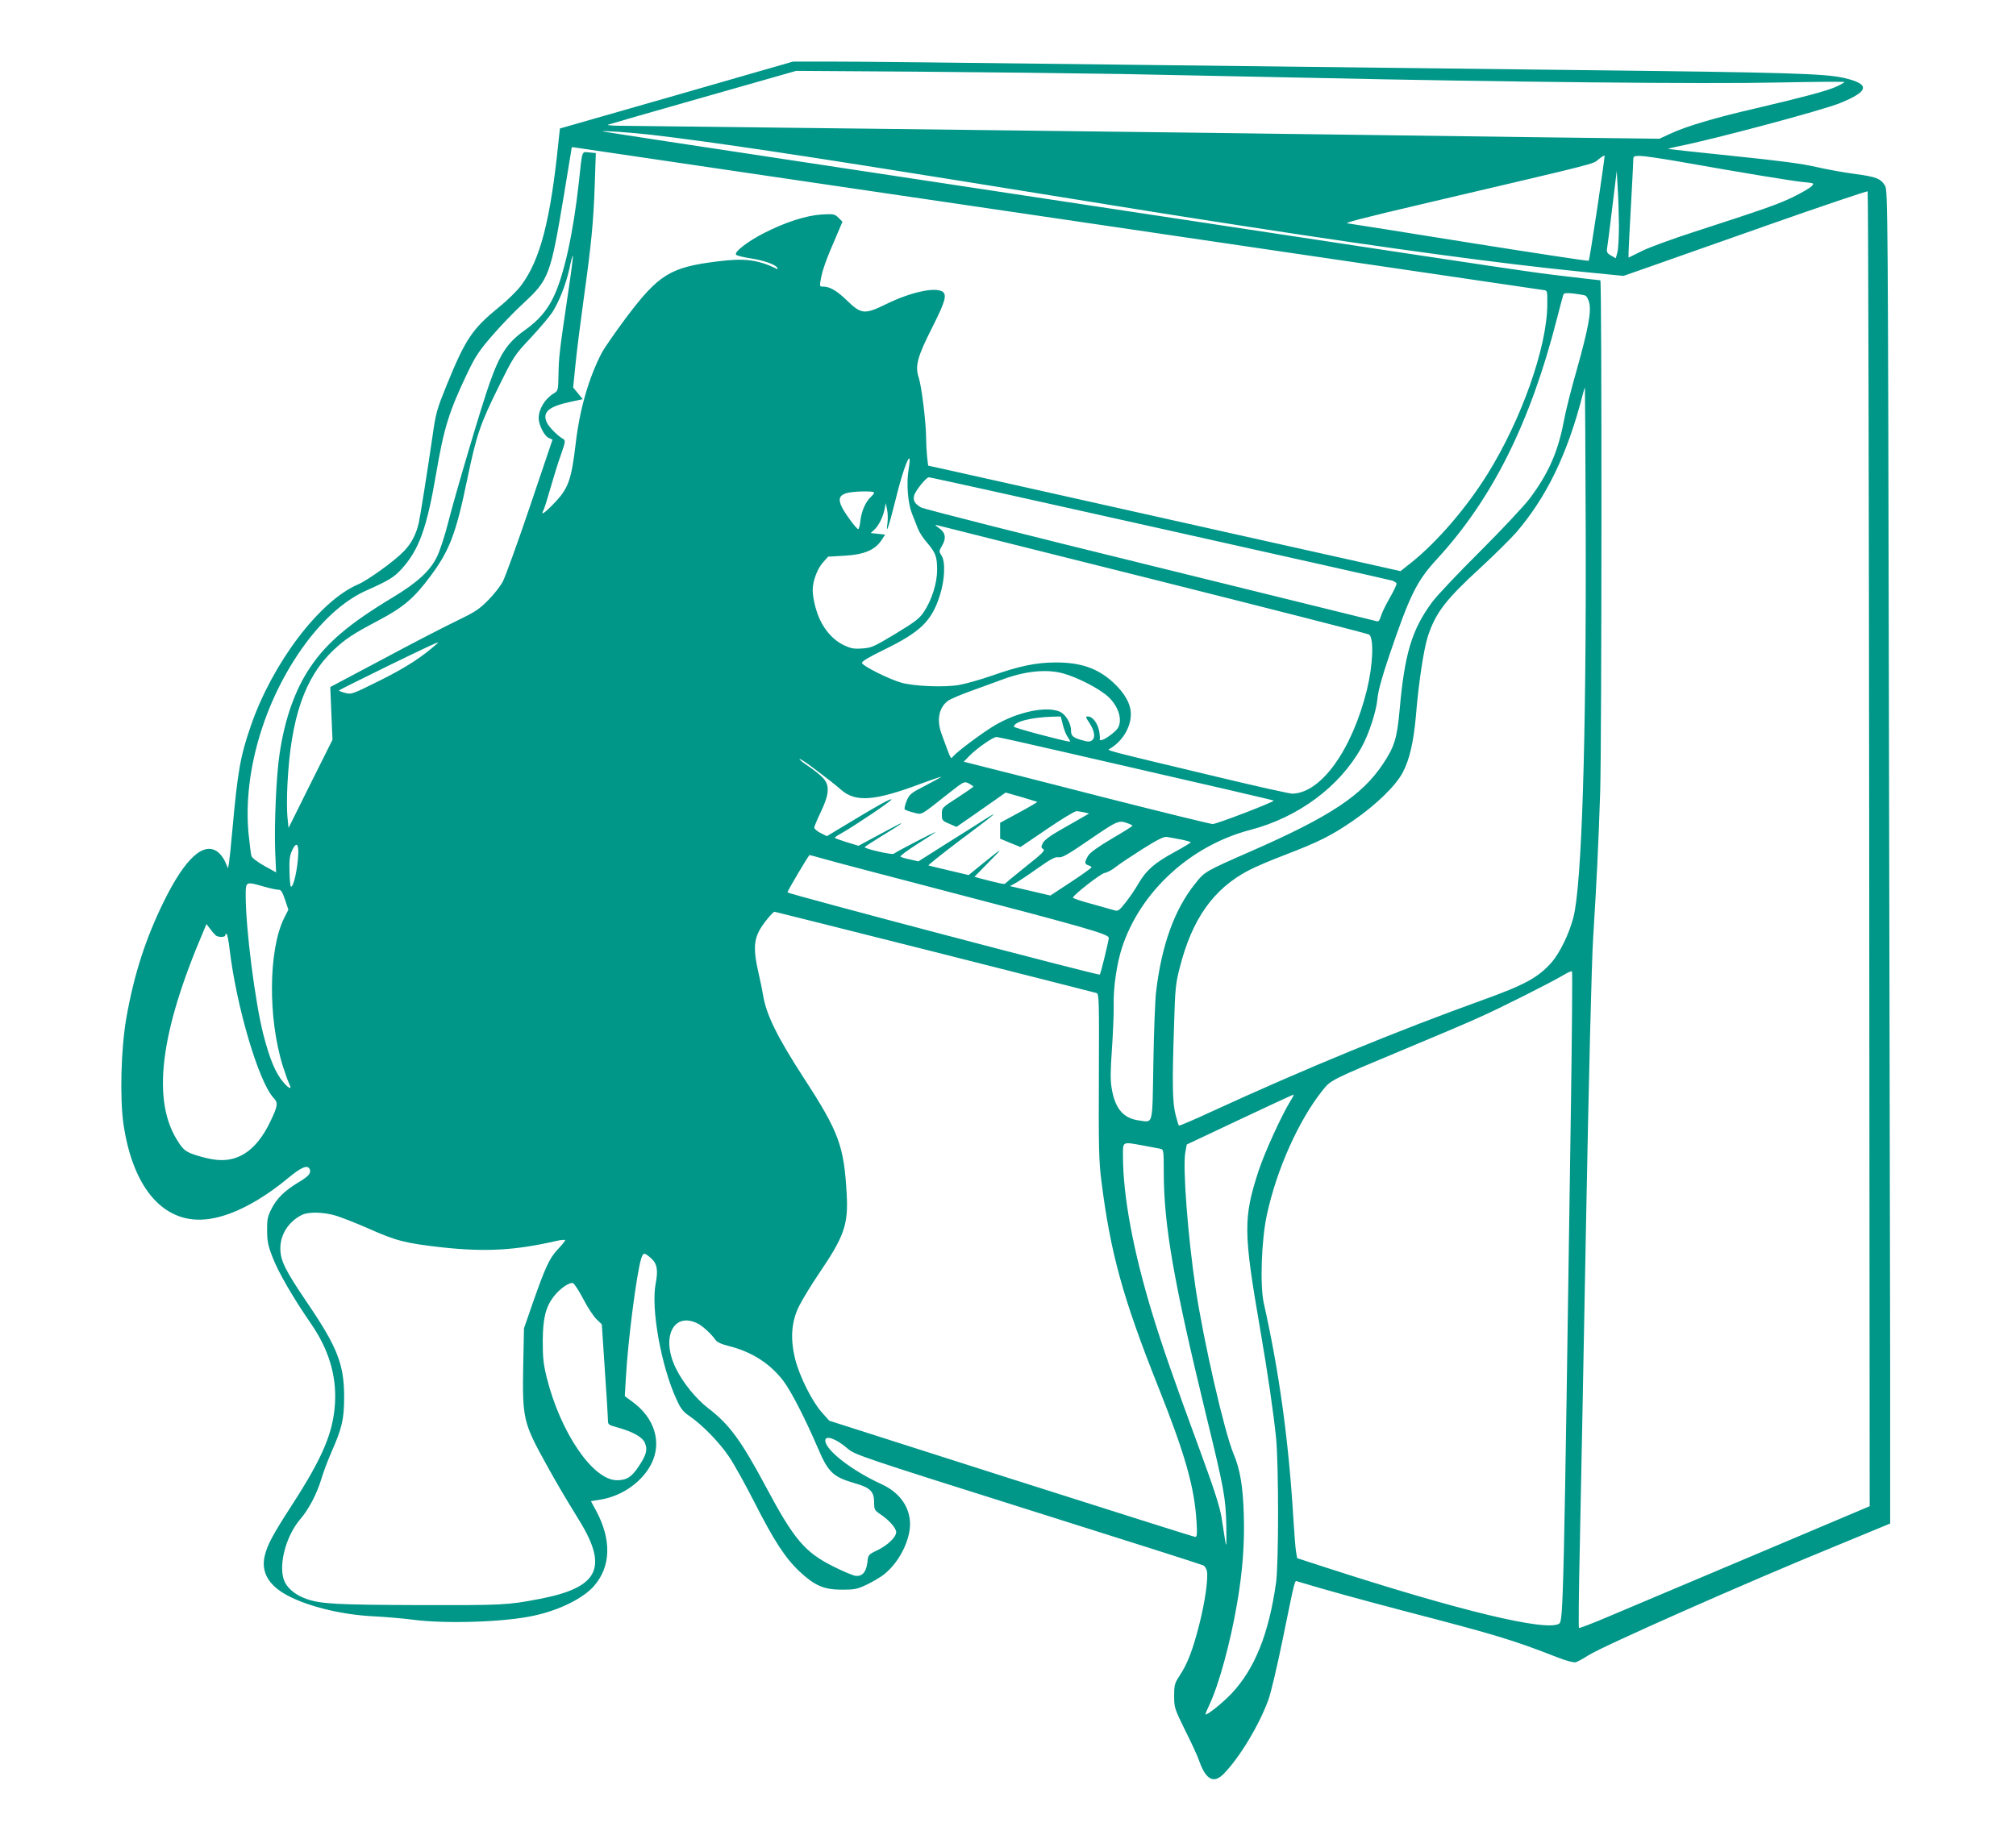 <?xml version="1.0" standalone="no"?>
<!DOCTYPE svg PUBLIC "-//W3C//DTD SVG 20010904//EN"
 "http://www.w3.org/TR/2001/REC-SVG-20010904/DTD/svg10.dtd">
<svg version="1.0" xmlns="http://www.w3.org/2000/svg"
 width="1280pt" height="1163pt" viewBox="0 0 1280 1163"
 preserveAspectRatio="xMidYMid meet">
<g transform="translate(0,1163) scale(0.1,-0.1)"
fill="#009688" stroke="none">
<path d="M4295 11026 l-740 -212 -8 -74 c-51 -507 -117 -763 -240 -925 -25
-33 -86 -93 -137 -134 -171 -139 -214 -202 -335 -499 -62 -154 -68 -173 -90
-330 -35 -238 -75 -490 -86 -542 -17 -74 -47 -132 -97 -183 -59 -61 -226 -181
-288 -208 -245 -104 -545 -501 -682 -900 -66 -191 -83 -287 -117 -664 -8 -93
-18 -185 -21 -204 l-6 -35 -18 40 c-9 23 -30 50 -45 62 -90 71 -208 -35 -345
-313 -115 -235 -188 -459 -237 -735 -35 -196 -43 -510 -19 -679 62 -420 267
-645 549 -601 146 22 321 114 494 257 88 73 127 89 140 57 9 -25 -7 -44 -78
-86 -85 -52 -134 -101 -167 -168 -23 -46 -27 -67 -26 -135 0 -66 6 -96 35
-170 35 -93 133 -261 243 -420 113 -164 163 -329 153 -505 -11 -187 -77 -343
-271 -644 -125 -193 -160 -258 -176 -330 -21 -93 20 -173 121 -234 127 -77
359 -136 569 -146 80 -4 194 -14 254 -22 208 -27 582 -15 766 26 160 34 313
110 381 188 108 123 113 294 14 478 l-33 61 66 11 c135 23 262 114 319 229 66
135 19 288 -120 390 l-50 37 7 120 c13 235 69 667 97 753 13 40 19 40 58 7 43
-36 51 -76 34 -165 -31 -159 35 -525 132 -735 27 -60 42 -79 82 -106 82 -56
192 -169 252 -259 32 -47 104 -177 161 -289 124 -244 197 -356 287 -440 95
-89 154 -115 268 -115 81 0 97 3 158 32 38 18 87 47 110 65 102 81 175 234
164 343 -10 101 -75 182 -182 231 -186 85 -355 216 -355 276 0 37 71 11 143
-52 42 -37 90 -54 1143 -386 604 -190 1106 -350 1115 -355 9 -5 19 -21 22 -36
9 -47 -12 -195 -48 -337 -40 -159 -75 -251 -124 -325 -33 -50 -36 -60 -36
-131 0 -74 2 -80 71 -221 40 -79 80 -166 89 -194 42 -119 93 -144 157 -77 101
105 221 304 281 467 15 39 56 213 92 389 81 396 74 369 94 363 182 -55 398
-114 679 -188 584 -152 684 -182 971 -294 53 -21 103 -34 115 -31 12 3 48 23
81 44 88 57 1009 465 1565 692 124 51 253 104 288 119 l63 26 0 980 c-1 539
-4 2444 -8 4233 -6 3099 -7 3254 -24 3282 -28 46 -56 57 -189 75 -69 9 -181
29 -250 45 -90 21 -238 40 -530 70 -223 23 -406 43 -408 44 -1 2 26 9 60 16
216 42 917 229 1030 275 187 76 194 121 26 160 -123 28 -358 35 -1683 50 -737
9 -2067 24 -2955 35 -888 11 -1709 20 -1825 19 l-210 0 -740 -213z m2830 134
c308 -6 864 -17 1235 -25 1191 -26 2473 -39 2928 -29 232 5 422 6 422 3 0 -4
-26 -18 -57 -32 -60 -26 -211 -66 -518 -138 -240 -55 -431 -112 -523 -155
l-76 -35 -816 10 c-448 6 -984 13 -1190 16 -206 3 -580 7 -830 11 -250 3
-1166 14 -2035 25 -869 10 -1634 19 -1700 20 -66 0 -113 3 -105 7 8 3 281 82
605 174 l590 168 755 -5 c415 -3 1007 -10 1315 -15z m-2990 -386 c380 -44 986
-135 2035 -304 1187 -192 1297 -209 1750 -279 906 -140 1614 -236 2126 -287
l262 -26 143 50 c79 28 427 150 772 272 346 122 632 218 635 215 4 -4 8 -1884
10 -4178 l3 -4172 -733 -310 c-403 -170 -817 -345 -921 -389 -103 -44 -189
-77 -192 -74 -3 3 -1 225 5 494 6 269 24 1200 40 2069 17 914 36 1679 45 1815
23 369 34 601 45 935 10 319 11 3245 1 3245 -3 0 -101 11 -217 25 -217 25
-296 37 -2229 330 -632 96 -1762 267 -2510 380 -748 113 -1367 207 -1375 210
-28 8 175 -6 305 -21z m895 -284 c745 -109 2118 -312 3050 -449 932 -137 1706
-251 1720 -253 25 -3 25 -4 24 -98 -3 -267 -164 -724 -378 -1068 -132 -213
-318 -430 -482 -562 l-72 -57 -218 49 c-121 27 -511 114 -869 194 -357 80
-870 195 -1140 255 -269 60 -554 124 -631 141 l-141 31 -7 60 c-3 33 -6 85 -6
116 0 95 -28 323 -46 380 -26 77 -10 134 86 324 83 164 95 208 61 227 -52 27
-202 -7 -352 -80 -141 -69 -160 -67 -255 25 -61 59 -106 85 -147 85 -24 0 -24
1 -15 50 10 56 37 131 97 268 l40 94 -25 25 c-25 24 -30 25 -107 21 -101 -7
-231 -49 -368 -119 -103 -53 -187 -118 -176 -136 4 -6 44 -16 89 -23 86 -13
160 -39 173 -60 4 -7 4 -11 -1 -8 -123 59 -205 70 -378 48 -300 -37 -373 -82
-579 -355 -70 -94 -141 -196 -157 -227 -82 -158 -139 -357 -164 -568 -28 -239
-47 -292 -138 -386 -62 -65 -88 -81 -67 -43 6 12 26 76 45 143 19 66 48 161
66 210 29 83 29 89 13 99 -36 20 -93 78 -105 108 -26 63 16 98 151 127 l79 17
-30 37 -31 37 16 158 c9 87 32 269 51 405 48 344 62 487 70 722 l7 204 -42 4
c-49 4 -43 22 -66 -192 -35 -319 -94 -588 -160 -725 -41 -86 -95 -149 -179
-209 -114 -81 -160 -150 -227 -338 -50 -140 -214 -692 -264 -888 -20 -80 -51
-174 -68 -210 -43 -93 -125 -168 -282 -263 -278 -167 -423 -290 -529 -450 -94
-141 -159 -326 -191 -545 -21 -137 -34 -444 -28 -615 l6 -137 -76 42 c-44 25
-78 51 -81 63 -3 11 -11 75 -18 142 -38 405 113 887 386 1238 115 146 239 251
364 306 139 62 174 83 221 135 111 121 161 260 220 606 50 292 81 392 198 638
50 105 75 143 155 235 52 61 142 155 201 209 163 151 172 177 257 684 27 165
50 302 50 305 0 2 10 3 23 0 12 -2 632 -93 1377 -203z m5111 -184 c-27 -180
-51 -330 -54 -332 -3 -3 -344 49 -759 115 -415 67 -760 121 -768 122 -38 1 60
27 520 135 1096 257 1029 240 1069 272 20 16 37 27 39 23 1 -4 -20 -154 -47
-335z m514 299 c429 -76 723 -124 793 -131 72 -7 72 -7 55 -26 -10 -11 -63
-42 -118 -69 -98 -47 -168 -72 -636 -224 -130 -42 -275 -95 -322 -118 l-87
-43 0 31 c0 16 7 149 15 295 8 146 15 277 15 293 0 25 3 27 43 27 23 0 132
-16 242 -35z m-376 -405 c0 -74 -4 -152 -10 -173 l-10 -37 -30 17 c-26 15 -29
23 -25 48 3 17 18 134 33 260 l28 230 6 -105 c4 -58 7 -166 8 -240z m-6673
-437 c-54 -364 -58 -400 -60 -511 -2 -102 -2 -103 -31 -121 -56 -34 -95 -100
-95 -158 1 -42 36 -112 64 -124 l24 -11 -144 -426 c-79 -234 -157 -448 -172
-476 -15 -28 -56 -81 -92 -117 -56 -57 -83 -75 -195 -129 -71 -34 -283 -143
-469 -243 l-339 -180 7 -168 7 -167 -140 -280 -139 -280 -7 70 c-4 39 -4 132
0 207 21 423 110 682 296 856 73 68 119 99 284 186 155 82 224 140 327 279
122 163 163 271 233 609 60 289 82 354 201 595 97 196 100 200 203 310 57 61
119 135 138 163 45 71 87 180 109 280 9 46 19 81 21 79 3 -2 -11 -111 -31
-243z m6460 -10 c7 -3 19 -23 24 -44 15 -55 -5 -164 -79 -428 -34 -117 -70
-261 -81 -321 -37 -198 -98 -336 -217 -495 -38 -50 -179 -200 -319 -340 -138
-137 -274 -281 -302 -320 -128 -174 -174 -325 -206 -688 -16 -176 -33 -231
-107 -341 -132 -197 -333 -331 -830 -549 -301 -132 -300 -132 -361 -209 -132
-165 -213 -391 -248 -688 -6 -52 -14 -256 -17 -452 -7 -406 1 -376 -93 -363
-97 13 -150 75 -171 200 -10 55 -9 108 1 255 7 102 12 226 11 275 -3 111 19
264 53 368 117 356 435 648 815 747 305 80 566 274 705 523 47 84 94 227 102
312 4 47 29 137 74 270 131 386 175 475 302 613 352 382 594 866 763 1527 20
77 38 146 41 154 3 10 18 12 65 7 33 -4 67 -10 75 -13z m2 -1496 c4 -1332 -25
-2247 -78 -2452 -27 -105 -87 -228 -140 -288 -84 -95 -171 -142 -435 -237
-549 -198 -1133 -438 -1718 -707 -114 -53 -210 -94 -212 -91 -2 2 -12 33 -21
69 -20 77 -22 195 -10 559 7 243 10 274 37 377 78 308 214 499 437 616 40 21
143 65 230 98 214 82 297 123 437 220 144 100 268 220 312 305 42 79 69 196
83 359 17 211 50 425 76 505 50 150 113 232 331 432 90 83 194 186 230 227
194 226 327 502 423 879 6 23 12 42 13 42 1 0 3 -411 5 -913z m-4299 392 c-15
-88 -5 -213 21 -280 12 -30 29 -72 37 -94 8 -22 34 -63 59 -91 55 -65 64 -89
64 -174 0 -83 -34 -190 -83 -264 -29 -44 -55 -64 -182 -141 -138 -83 -152 -89
-211 -93 -54 -4 -72 0 -119 22 -62 31 -115 88 -149 161 -26 55 -46 137 -46
189 0 56 30 136 65 174 l33 37 104 6 c123 7 191 35 233 96 l25 38 -46 5 -46 5
22 20 c29 26 56 81 66 130 l8 40 8 -40 c5 -22 6 -60 3 -85 -13 -87 7 -30 50
142 39 160 79 277 90 266 2 -2 0 -33 -6 -69z m1593 -374 c799 -178 1464 -328
1477 -332 13 -4 26 -13 28 -18 2 -6 -17 -46 -42 -90 -25 -43 -51 -96 -57 -117
-8 -28 -16 -37 -27 -33 -9 2 -657 162 -1440 355 -783 192 -1438 358 -1454 368
-39 23 -51 43 -43 75 7 30 76 115 93 116 7 1 666 -145 1465 -324z m-1812 227
c0 -5 -9 -17 -21 -28 -33 -30 -60 -92 -66 -150 -3 -30 -10 -54 -14 -54 -11 0
-81 95 -103 138 -25 49 -18 75 24 89 40 14 180 17 180 5z m1775 -552 c748
-188 1364 -345 1369 -350 30 -30 23 -193 -15 -350 -95 -384 -292 -657 -474
-660 -17 0 -229 47 -470 105 -737 176 -709 169 -689 180 79 46 134 135 134
220 0 65 -39 134 -114 203 -98 89 -206 126 -366 125 -121 0 -230 -23 -400 -83
-75 -26 -170 -53 -212 -60 -96 -16 -281 -8 -363 14 -79 22 -249 107 -252 126
-2 10 42 36 136 82 234 114 305 182 357 343 33 100 38 217 12 257 -17 26 -17
28 3 62 29 49 22 85 -21 114 -19 13 -26 22 -15 18 11 -3 632 -159 1380 -346z
m-4546 -404 c-97 -87 -198 -153 -362 -235 -183 -91 -186 -92 -227 -81 -23 6
-40 13 -37 16 2 3 141 72 308 154 265 129 336 162 318 146z m3966 -191 c95
-25 240 -100 295 -153 62 -60 87 -142 59 -193 -13 -25 -87 -79 -107 -79 -9 0
-13 2 -10 5 3 3 1 27 -3 52 -10 51 -42 93 -71 93 -17 0 -16 -3 7 -38 34 -51
41 -94 20 -112 -14 -11 -25 -12 -63 -1 -59 16 -72 27 -72 63 0 46 -35 103 -72
119 -87 37 -271 -3 -415 -89 -81 -49 -236 -165 -262 -196 -15 -18 -10 -28 -72
141 -34 92 -18 171 42 214 16 11 84 40 152 64 67 25 152 55 189 69 144 54 277
68 383 41z m3 -327 c7 -29 21 -65 32 -80 11 -16 17 -28 13 -28 -37 3 -354 87
-355 95 -3 31 109 60 247 64 l50 1 13 -52z m10 -174 c994 -228 1326 -305 1329
-308 8 -7 -362 -149 -387 -149 -14 0 -327 77 -697 171 -370 95 -720 184 -778
198 l-106 27 38 39 c44 45 148 118 170 118 8 0 202 -43 431 -96z m-1602 -95
c108 -81 147 -112 185 -145 92 -80 213 -71 508 40 69 25 126 45 127 43 1 -1
-43 -26 -99 -55 -94 -48 -103 -56 -120 -97 -10 -24 -16 -48 -13 -54 3 -5 29
-14 56 -21 57 -14 37 -25 223 122 98 77 99 77 128 63 16 -9 29 -18 29 -20 0
-3 -45 -34 -100 -70 -100 -64 -100 -65 -100 -105 0 -39 2 -42 47 -61 l46 -20
81 56 c45 31 115 80 156 109 l75 53 99 -28 c54 -16 100 -30 102 -31 1 -2 -51
-33 -116 -68 l-120 -65 0 -51 0 -50 65 -27 64 -26 168 114 c92 63 177 114 188
114 11 -1 34 -4 50 -8 l30 -7 -45 -26 c-25 -14 -88 -50 -140 -80 -65 -37 -99
-63 -109 -82 -12 -25 -11 -30 3 -38 14 -8 -6 -28 -111 -111 -70 -56 -129 -105
-131 -108 -3 -6 -29 -1 -156 32 l-39 11 89 91 c99 101 98 101 -34 -5 l-92 -75
-123 29 c-67 16 -126 30 -132 32 -5 1 83 71 195 156 230 172 267 202 165 138
-38 -25 -150 -95 -247 -156 l-177 -112 -53 12 c-29 6 -57 14 -61 18 -4 4 44
40 107 80 64 40 116 74 116 76 0 5 -248 -124 -266 -138 -11 -8 -184 32 -184
42 0 3 48 34 105 69 58 35 113 70 123 78 17 14 0 6 -180 -91 l-87 -47 -76 23
c-41 13 -75 25 -75 28 0 3 19 16 43 29 82 46 317 204 317 214 0 10 -86 -37
-272 -150 l-138 -83 -40 20 c-22 11 -40 27 -40 34 0 8 19 53 42 101 54 113 57
169 13 215 -16 18 -59 52 -95 76 -36 24 -59 44 -53 44 7 0 42 -23 79 -51z
m2009 -359 c14 -5 25 -12 25 -14 0 -3 -59 -40 -131 -82 -88 -52 -138 -88 -150
-108 -24 -40 -24 -53 1 -61 11 -3 20 -9 20 -13 0 -4 -59 -46 -130 -93 l-131
-86 -128 30 -129 30 32 17 c17 9 81 51 141 94 88 62 115 76 136 72 22 -4 59
17 200 114 179 122 182 123 244 100z m333 -101 c34 -7 62 -15 62 -18 0 -3 -46
-31 -101 -61 -127 -69 -179 -114 -229 -198 -21 -37 -59 -93 -84 -124 -42 -53
-48 -56 -73 -48 -16 5 -81 23 -146 41 -65 17 -116 35 -115 39 9 22 173 149
200 156 18 3 51 21 73 39 22 18 99 69 170 114 97 61 136 80 155 76 14 -2 53
-10 88 -16z m-5604 -85 c-3 -99 -32 -229 -48 -213 -3 3 -7 46 -8 95 -2 71 1
99 16 132 25 55 41 48 40 -14z m3336 -38 c47 -14 355 -95 685 -181 991 -258
1125 -297 1125 -321 0 -16 -51 -227 -57 -233 -6 -8 -1983 513 -1983 522 0 11
134 236 140 237 3 0 44 -11 90 -24z m-3555 -176 c38 -11 80 -20 92 -20 17 0
25 -11 43 -64 l21 -63 -26 -51 c-101 -201 -105 -640 -8 -946 14 -44 32 -93 39
-108 20 -39 2 -35 -35 7 -51 59 -88 146 -130 310 -52 207 -111 667 -111 878 0
90 -1 90 115 57z m4259 -415 c556 -141 1019 -258 1028 -261 16 -5 17 -44 15
-527 -2 -452 0 -541 16 -667 57 -454 136 -741 355 -1292 176 -441 235 -647
249 -870 5 -80 3 -98 -8 -98 -8 0 -534 167 -1169 369 l-1155 369 -48 54 c-61
68 -141 229 -168 336 -32 129 -25 234 22 333 21 42 79 139 131 215 158 233
184 307 174 498 -17 309 -49 397 -273 741 -170 263 -238 402 -258 525 -4 25
-18 95 -32 155 -28 125 -27 189 7 254 20 39 86 121 98 121 3 0 460 -115 1016
-255z m-4562 103 c18 -11 58 -10 58 2 0 6 4 10 8 10 5 0 14 -45 20 -99 43
-363 184 -841 279 -943 30 -32 28 -49 -22 -153 -90 -187 -212 -266 -371 -236
-36 6 -90 21 -120 32 -46 17 -61 30 -90 74 -173 259 -121 692 161 1349 l16 38
25 -33 c13 -18 30 -36 36 -41z m8602 -1093 c-46 -3157 -48 -3259 -75 -3276
-81 -51 -632 82 -1469 353 l-194 63 -7 40 c-4 22 -12 123 -18 225 -30 488 -89
917 -187 1355 -25 112 -15 403 20 562 62 287 201 597 351 786 55 69 46 65 532
268 183 76 390 164 460 196 138 61 457 222 538 270 28 17 52 28 56 24 3 -3 0
-393 -7 -866z m-1781 43 c-55 -89 -163 -325 -202 -443 -97 -299 -97 -386 9
-1000 49 -284 85 -531 102 -695 17 -174 17 -796 0 -920 -46 -326 -135 -547
-282 -704 -56 -59 -158 -141 -166 -133 -2 2 10 30 25 62 60 126 133 394 175
640 36 207 49 386 43 569 -5 176 -24 287 -64 381 -59 140 -191 716 -242 1055
-49 329 -83 770 -65 863 l9 49 335 158 c184 87 338 158 343 159 4 1 -5 -18
-20 -41z m-932 -283 c46 -9 94 -18 106 -20 21 -5 22 -9 22 -154 1 -335 64
-694 266 -1526 118 -484 127 -534 131 -710 2 -129 1 -148 -7 -100 -5 33 -16
102 -24 153 -12 69 -47 178 -136 420 -167 454 -241 667 -303 871 -121 396
-186 747 -186 998 0 97 -8 93 131 68z m-5125 -446 c37 -12 127 -47 200 -79
181 -81 239 -95 469 -121 277 -30 465 -20 729 41 27 6 51 8 54 5 3 -2 -17 -28
-45 -57 -55 -59 -79 -110 -164 -353 l-52 -150 -5 -236 c-6 -336 0 -364 147
-629 65 -118 112 -198 208 -354 187 -303 124 -428 -252 -500 -203 -39 -232
-40 -763 -39 -523 2 -625 7 -716 39 -65 23 -114 61 -137 106 -46 91 1 288 97
400 55 64 106 162 135 258 12 41 41 118 64 170 67 153 80 208 80 350 0 205
-43 314 -229 589 -146 215 -176 275 -176 354 0 87 51 168 135 211 42 22 140
20 221 -5z m1569 -531 c26 -51 64 -108 82 -125 l34 -33 19 -287 c11 -159 20
-302 20 -320 0 -30 3 -32 58 -47 101 -28 162 -62 177 -100 18 -43 9 -75 -41
-150 -44 -66 -75 -86 -137 -86 -152 0 -357 300 -445 649 -22 88 -26 128 -26
236 1 143 18 214 70 282 39 51 103 94 123 84 9 -5 39 -51 66 -103z m727 -154
c30 -15 87 -68 110 -102 10 -15 37 -28 90 -41 144 -37 259 -111 343 -222 50
-67 136 -235 218 -425 66 -155 96 -183 237 -224 95 -27 120 -52 120 -120 0
-47 2 -51 44 -79 54 -37 96 -86 96 -111 0 -31 -54 -83 -118 -114 -59 -28 -60
-29 -65 -80 -8 -63 -36 -91 -81 -82 -17 4 -77 29 -134 58 -180 89 -250 170
-429 506 -159 297 -231 395 -366 499 -78 60 -160 161 -205 252 -98 198 -16
365 140 285z"/>
</g>
</svg>
